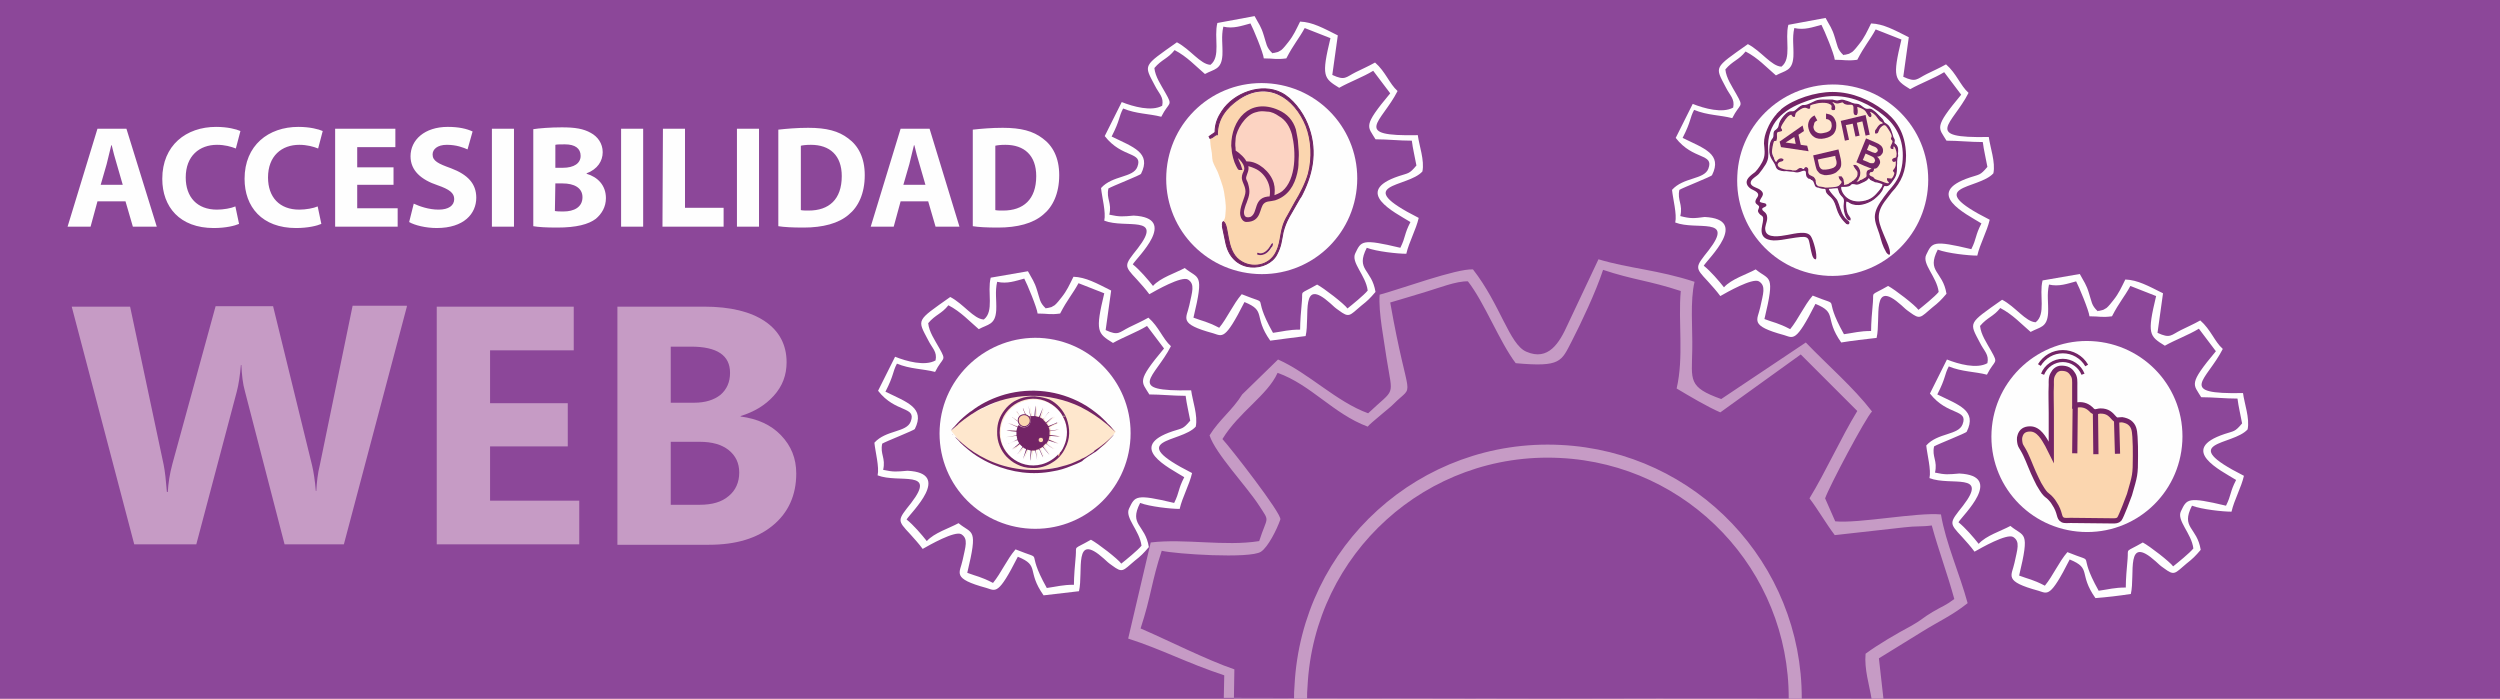 <?xml version="1.0" encoding="utf-8"?>
<!-- Generator: Adobe Illustrator 25.4.1, SVG Export Plug-In . SVG Version: 6.00 Build 0)  -->
<svg version="1.1" id="Capa_1" xmlns="http://www.w3.org/2000/svg" xmlns:xlink="http://www.w3.org/1999/xlink" x="0px" y="0px"
	 viewBox="0 0 543.8 152" style="enable-background:new 0 0 543.8 152;" xml:space="preserve">
<style type="text/css">
	.st0{fill-rule:evenodd;clip-rule:evenodd;fill:#8C4799;}
	.st1{fill:#C69BC5;}
	.st2{fill:#FEFEFE;}
	.st3{fill-rule:evenodd;clip-rule:evenodd;fill:#FEFEFE;}
	.st4{fill:none;stroke:#C69BC5;stroke-width:2.835;stroke-miterlimit:10;}
	.st5{fill-rule:evenodd;clip-rule:evenodd;fill:#FBD6AF;stroke:#732466;stroke-width:1.134;stroke-miterlimit:10;}
	.st6{fill:none;stroke:#732466;stroke-width:1.134;stroke-miterlimit:10;}
	.st7{fill:none;stroke:#732466;stroke-width:0.709;stroke-miterlimit:10;}
	.st8{fill-rule:evenodd;clip-rule:evenodd;fill:#FEE7CD;}
	.st9{fill-rule:evenodd;clip-rule:evenodd;fill:#732466;}
	.st10{fill-rule:evenodd;clip-rule:evenodd;fill:#FFFFFF;}
	.st11{fill-rule:evenodd;clip-rule:evenodd;fill:#CB7246;}
	.st12{fill-rule:evenodd;clip-rule:evenodd;fill:#565656;}
	.st13{fill-rule:evenodd;clip-rule:evenodd;fill:#FBD6AF;stroke:#732466;stroke-width:0.216;stroke-miterlimit:10;}
	.st14{fill:#732466;}
	.st15{fill-rule:evenodd;clip-rule:evenodd;fill:#732466;stroke:#732466;stroke-width:0.283;stroke-miterlimit:10;}
	.st16{fill-rule:evenodd;clip-rule:evenodd;fill:#FBD6AF;}
	.st17{fill-rule:evenodd;clip-rule:evenodd;fill:#732466;stroke:#732466;stroke-width:0.216;stroke-miterlimit:10;}
	.st18{fill-rule:evenodd;clip-rule:evenodd;fill:#FCD3C2;}
	.st19{fill-rule:evenodd;clip-rule:evenodd;fill:#732466;stroke:#732466;stroke-width:0.567;stroke-miterlimit:10;}
</style>
<g id="Capa_x0020_1">
	<polygon class="st0" points="0,0 543.8,0 543.8,152 0,152 	"/>
	<path class="st1" d="M268.4,151.9l0.1-6.3c-5.9-2-14.8-6.5-20.4-8.9c2.3-7,2.4-10.3,4.6-16.9c2.8,0.7,19.3,1.8,21.6,0.2
		c1.5-1,3.4-4.7,4.2-7c0.4-1.2-11-15.8-12.6-17.5c3.6-5.9,9.8-9.5,12-14.4c7.3,2.6,12.1,8.9,19.6,11.7c0.5-0.7,5.2-4.4,5.6-4.9
		c4.9-4.9,3.3,0.6-0.7-22.1c2.8-0.8,5.3-1.6,8-2.4c2.4-0.7,6.4-2.3,8.9-2.2c3.6,4.6,6.9,13.2,10.4,17.8c9.9,0.9,9.9-0.4,12.2-4.8
		c1.9-3.7,5.2-10.6,6.8-15.5c6.6,2.2,9.9,2.3,16.9,4.6c-0.6,6.7,0.7,14.4-0.9,21.2c2.5,1.5,6.7,4,9.5,5.2l17.5-12.6L404,89.4
		c-3.6,5.9-6.8,13.1-10.4,19c1.9,2.5,3.6,5.5,5.5,8l15.2-1.7c2.4-0.3,3.8-0.1,5.9-0.4c1.5,5.5,3.4,10.5,4.9,16
		c-2,1.5-2.5,1.5-4.7,2.8c-2.2,1.3-2.3,1.7-4.6,3c-3.2,1.7-7.3,4.1-10,6.1c-0.3,3.4,0.8,6.7,1.3,9.8L268.4,151.9L268.4,151.9z
		 M270.2,85.8c-2.1,3.4-5,5.5-7.1,8.9c1.3,4,8.1,11.1,10.8,15.3c2.4,3.7,1.8,2.1,0,7.7c-7.5,1.2-16.2-0.6-23.6,0.3l-4.9,20.9
		c7.7,2.5,12.5,5.2,20.9,8l-0.1,4.9l143.5,0.3l-1-8.9l9.4-5.8c3.7-2.3,6.5-3.5,9.9-6.2c-1.7-6.3-4.8-13.2-5.8-19.3
		c-5.1-0.5-17.9,2-23,1.5l-2.2-5c0.9-2.6,8.8-17.5,10.2-18.9c-4.1-5.3-9.6-10-14.4-15l-18.4,12.3c-7.3-2.6-6.4-4.1-6.3-10.7
		c0.1-4.5-0.5-10.7,0.5-14.8c-7.9-2.6-14.3-2.9-20.9-4.9l-6.7,14.2c-1.8,4-4.2,8-9,5.9c-3.7-1.6-5.6-10.2-11.6-17.9
		c-3.6-0.2-15.8,4.3-20.3,5.5c-0.3,3.8,1,10.1,1.5,13.8c1.4,8.8,2,6.3-4,12c-6.9-2.5-13-8.8-19.6-11.7L270.2,85.8L270.2,85.8z"/>
	<path class="st2" d="M192.1,102.2c0.6-2.6-0.7-3.4-0.2-5.7c0.8-0.5,7-2.9,7.1-3.2c2.3-4.6-1.7-5.8-6.4-8.1c1.9-3.7,1.5-4.2,2.5-6.1
		c2.9,1.2,5.6,1.1,8.3,1.8c1.7-3.4,2.6-2.2,0.9-5.2c-1-1.8-2.2-3.5-2.4-5.4c1.6-1.9,2.9-2,4.4-3.9c2.7,1.4,4.6,3.5,6.6,5.2
		c2-1.1,3.6-0.9,3.8-4.1c0.1-2.3-0.3-4,0.2-6.2c2.2,0.5,4-0.2,5.9-0.7c0.6,1.1,2.8,6.4,2.9,7.6c2.3,0,2.6,0.3,4.9,0
		c1.6-3.1,2.7-4.2,4-6.6l5.6,2.2c-2,8.3-1.5,8.7,1.9,10.8c2.3-1.3,5.1-2.3,7.4-3.7l3.7,4.9c-6.1,7.3-4.9,7.1-3.2,10
		c2.5,0,5.2,0.3,7.9,0.3c0.2,1.7,0.7,3.7,1,5.4c-1.6,1.9-1.7,1.6-3.8,2.3c-10.2,3.4-0.9,7.9,2.5,10c-1.4,2.7-1,3.2-2.2,5.6
		c-8.4-2-8.5-1.5-9.8,1.2c-1,2,2.3,4.8,2.7,8.1c-0.8,1-3.4,3.1-4.4,3.9c-0.7-1-5.1-4.4-6.6-5.2c-4,2.3-3.1,1.1-3.3,3.5
		c-0.2,2.2-0.4,4.5-0.4,6.3c-2.5,0-3.7,0.4-5.9,0.7c-5.1-9.1,0.1-5.6-6.8-8.4c-1.9,2.2-3.1,5.1-4.9,7.3c-2.7-1.4-3.5-1.4-5.6-2.2
		c2.4-10,1.1-8.3-1.9-10.8c-2,1.1-5.3,2.1-6.9,3.9c-1.1-1.4-2.9-3.5-4.4-4.7c0.9-1.5,10.1-10.1,0.2-10.6
		C195,102.6,194.4,102.7,192.1,102.2L192.1,102.2z M234.7,128.6c1-4.3-1.3-13.1,5.4-7.1c0.9,0.8,0.8,0.8,1.8,1.5
		c2.3,1.7,2.3,1.2,4.9-1c1.4-1.1,1.9-1.6,3.1-3c-0.8-5-4.4-4.7-1.9-9.6c2.1,0.8,6.7,1.3,8.6,1.3c0.6-2.6,2.1-5.2,2.7-7.8
		c-15-7.6-2.4-6.5,0.8-10.1c0.5-2.4-0.7-5.6-1-7.9c-14.6,0.3-7.9-2.7-4.4-9.6c-1.8-1.6-2.6-4.2-4.9-6.2c-1.6,0.9-2.6,1.3-4.2,2.1
		c-2.2,1.1-2.3,1.9-5.1,0.6l1.2-8.6c-3.2-1.6-5.5-2.9-8.2-3c-0.9,1.8-1.4,3-2.6,4.5c-0.3,0.4-1.1,1.4-1.5,1.7
		c-0.1,0.1-0.6,0.3-0.7,0.4c-0.1,0-0.3,0.1-0.4,0.1c-0.1,0-0.3,0.1-0.4,0.1c-0.1,0-0.3,0-0.4,0.1c-1.4-1.3-1.3-2.1-1.9-3.9
		c-0.6-2-1.1-2.5-2-4.2l-8.1,1.4c-0.8,3.2,0.8,7.3-1.5,9.1c-2.2-0.1-4.4-3.4-7.3-4.9c-7.5,5.3-7.2,4.8-4.8,9.4
		c0.9,1.8,2,2.5,1.6,4.4c-2.3,1.3-6.3,0.2-8.8-0.8l-3.7,7.4c3.8,4.9,8.4,3.3,7.1,6.7c-0.9,2.4-5.4,1.8-7.9,4.6
		c0.2,2,1.1,5.3,0.7,7.1c4.6,1.8,13-1.4,7.3,6c-3,3.8-3.1,3.7-0.2,6.8c0.9,1,1.9,2.1,2.7,3.2c1.4-0.8,7-4,8.4-3.2
		c1.6,1,0.9,2.7,0.3,5.6c-0.6,2.9-2.5,4,5.2,6.1c2,0.6,2.5,1.7,6.8-6.8c4.9,2,1.8,3,5.6,8.4C229.5,129.2,232.1,128.9,234.7,128.6
		L234.7,128.6z"/>
	<path class="st3" d="M226.2,73.5c11.5,0.6,20.3,10.3,19.7,21.8s-10.3,20.3-21.8,19.7c-11.5-0.6-20.3-10.3-19.7-21.8
		C205,81.8,214.8,73,226.2,73.5z"/>
	<path class="st2" d="M241.3,46.7c0.6-2.6-0.7-3.4-0.2-5.7c0.8-0.5,7-2.9,7.1-3.2c2.3-4.6-1.7-5.8-6.4-8.1c1.9-3.7,1.5-4.2,2.5-6.1
		c2.9,1.2,5.6,1.1,8.3,1.8c1.7-3.4,2.6-2.2,0.9-5.2c-1-1.8-2.2-3.5-2.4-5.4c1.6-1.9,2.9-2,4.4-3.9c2.7,1.4,4.6,3.5,6.6,5.2
		c2-1.1,3.6-0.9,3.8-4.1c0.1-2.3-0.3-4,0.2-6.2c2.2,0.5,4-0.2,5.9-0.7c0.6,1.1,2.8,6.4,2.9,7.6c2.3,0,2.6,0.3,4.9,0
		c1.6-3.1,2.7-4.2,4-6.6l5.6,2.2c-2,8.3-1.5,8.7,1.9,10.8c2.3-1.3,5.1-2.3,7.4-3.7l3.7,4.9c-6.1,7.3-4.9,7.1-3.2,10
		c2.5,0,5.2,0.3,7.9,0.3c0.2,1.7,0.7,3.7,1,5.4c-1.6,1.9-1.7,1.6-3.8,2.3c-10.2,3.4-0.9,7.9,2.5,10c-1.4,2.7-1,3.2-2.2,5.6
		c-8.4-2-8.5-1.5-9.8,1.2c-1,2,2.3,4.8,2.7,8.1c-0.8,1-3.4,3.1-4.4,3.9c-0.7-1-5.1-4.4-6.6-5.2c-4,2.3-3.1,1.1-3.3,3.5
		c-0.2,2.2-0.4,4.5-0.4,6.3c-2.5,0-3.7,0.4-5.9,0.7c-5.1-9.1,0.1-5.6-6.8-8.4c-1.9,2.2-3.1,5.1-4.9,7.3c-2.7-1.4-3.5-1.4-5.6-2.2
		c2.4-10,1.1-8.3-1.9-10.8c-2,1.1-5.3,2.1-6.9,3.9c-1.1-1.4-2.9-3.5-4.4-4.7c0.9-1.5,10.1-10.1,0.2-10.6
		C244.3,47.1,243.6,47.2,241.3,46.7L241.3,46.7z M284,73.1c1-4.3-1.3-13.1,5.4-7.1c0.9,0.8,0.8,0.8,1.8,1.5c2.3,1.7,2.3,1.2,4.9-1
		c1.4-1.1,1.9-1.6,3.1-3c-0.8-5-4.4-4.7-1.9-9.6c2.1,0.8,6.7,1.3,8.6,1.3c0.6-2.6,2.1-5.2,2.7-7.8c-15-7.6-2.4-6.5,0.8-10.1
		c0.5-2.4-0.7-5.6-1-7.9c-14.6,0.3-7.9-2.7-4.4-9.6c-1.8-1.6-2.6-4.2-4.9-6.2c-1.6,0.9-2.6,1.3-4.2,2.1c-2.2,1.1-2.3,1.9-5.1,0.6
		l1.2-8.6c-3.2-1.6-5.5-2.9-8.2-3c-0.9,1.8-1.4,3-2.6,4.5c-0.3,0.4-1.1,1.4-1.5,1.7c-0.1,0.1-0.6,0.3-0.7,0.4
		c-0.1,0-0.3,0.1-0.4,0.1c-0.1,0-0.3,0.1-0.4,0.1c-0.1,0-0.3,0-0.4,0.1c-1.4-1.3-1.3-2.1-1.9-3.9c-0.6-2-1.1-2.5-2-4.2L264.8,5
		c-0.8,3.2,0.8,7.3-1.5,9.1c-2.2-0.1-4.4-3.4-7.3-4.9c-7.5,5.3-7.2,4.8-4.8,9.4c0.9,1.8,2,2.5,1.6,4.4c-2.3,1.3-6.3,0.2-8.8-0.8
		l-3.7,7.4c3.8,4.9,8.4,3.3,7.1,6.7c-0.9,2.4-5.4,1.8-7.9,4.6c0.2,2,1.1,5.3,0.7,7.1c4.6,1.8,13-1.4,7.3,6c-3,3.8-3.1,3.7-0.2,6.8
		c0.9,1,1.9,2.1,2.7,3.2c1.4-0.8,7-4,8.4-3.2c1.6,1,0.9,2.7,0.3,5.6c-0.6,2.9-2.5,4,5.2,6.1c2,0.6,2.5,1.7,6.8-6.8
		c4.9,2,1.8,3,5.6,8.4C278.7,73.8,281.4,73.4,284,73.1L284,73.1z"/>
	<path class="st3" d="M275.5,18.1c11.5,0.6,20.3,10.3,19.7,21.8s-10.3,20.3-21.8,19.7c-11.5-0.6-20.3-10.3-19.7-21.8
		C254.3,26.3,264,17.5,275.5,18.1z"/>
	<path class="st2" d="M365.5,47c0.6-2.6-0.7-3.4-0.2-5.7c0.8-0.5,7-2.9,7.1-3.2c2.3-4.6-1.7-5.8-6.4-8.1c1.9-3.7,1.5-4.2,2.5-6.1
		c2.9,1.2,5.6,1.1,8.3,1.8c1.7-3.4,2.6-2.2,0.9-5.2c-1-1.8-2.2-3.5-2.4-5.4c1.6-1.9,2.9-2,4.4-3.9c2.7,1.4,4.6,3.5,6.6,5.2
		c2-1.1,3.6-0.9,3.8-4.1c0.1-2.3-0.3-4,0.2-6.2c2.2,0.5,4-0.2,5.9-0.7c0.6,1.1,2.8,6.4,2.9,7.6c2.3,0,2.6,0.3,4.9,0
		c1.6-3.1,2.7-4.2,4-6.6l5.6,2.2c-2,8.3-1.5,8.7,1.9,10.8c2.3-1.3,5.1-2.3,7.4-3.7l3.7,4.9c-6.1,7.3-4.9,7.1-3.2,10
		c2.5,0,5.2,0.3,7.9,0.3c0.2,1.7,0.7,3.7,1,5.4c-1.6,1.9-1.7,1.6-3.8,2.3c-10.2,3.4-0.9,7.9,2.5,10c-1.4,2.7-1,3.2-2.2,5.6
		c-8.4-2-8.5-1.5-9.8,1.2c-1,2,2.3,4.8,2.7,8.1c-0.8,1-3.4,3.1-4.4,3.9c-0.7-1-5.1-4.4-6.6-5.2c-4,2.3-3.1,1.1-3.3,3.5
		c-0.2,2.2-0.4,4.5-0.4,6.3c-2.5,0-3.7,0.4-5.9,0.7c-5.1-9.1,0.1-5.6-6.8-8.4c-1.9,2.2-3.1,5.1-4.9,7.3c-2.7-1.4-3.5-1.4-5.6-2.2
		c2.4-10,1.1-8.3-1.9-10.8c-2,1.1-5.3,2.1-6.9,3.9c-1.1-1.4-2.9-3.5-4.4-4.7c0.9-1.5,10.1-10.1,0.2-10.6
		C368.5,47.5,367.8,47.6,365.5,47L365.5,47z M408.2,73.5c1-4.3-1.3-13.1,5.4-7.1c0.9,0.8,0.8,0.8,1.8,1.5c2.3,1.7,2.3,1.2,4.9-1
		c1.4-1.1,1.9-1.6,3.1-3c-0.8-5-4.4-4.7-1.9-9.6c2.1,0.8,6.7,1.3,8.6,1.3c0.6-2.6,2.1-5.2,2.7-7.8c-15-7.6-2.4-6.5,0.8-10.1
		c0.5-2.4-0.7-5.6-1-7.9c-14.6,0.3-7.9-2.7-4.4-9.6c-1.8-1.6-2.6-4.2-4.9-6.2c-1.6,0.9-2.6,1.3-4.2,2.1c-2.2,1.1-2.3,1.9-5.1,0.6
		l1.2-8.6c-3.2-1.6-5.5-2.9-8.2-3c-0.9,1.8-1.4,3-2.6,4.5c-0.3,0.4-1.1,1.4-1.5,1.7c-0.1,0.1-0.6,0.3-0.7,0.4
		c-0.1,0-0.3,0.1-0.4,0.1c-0.1,0-0.3,0.1-0.4,0.1c-0.1,0-0.3,0-0.4,0.1c-1.4-1.3-1.3-2.1-1.9-3.9c-0.6-2-1.1-2.5-2-4.2L389,5.4
		c-0.8,3.2,0.8,7.3-1.5,9.1c-2.2-0.1-4.4-3.4-7.3-4.9c-7.5,5.3-7.2,4.8-4.8,9.4c0.9,1.8,2,2.5,1.6,4.4c-2.3,1.3-6.3,0.2-8.8-0.8
		l-3.7,7.4c3.8,4.9,8.4,3.3,7.1,6.7c-0.9,2.4-5.4,1.8-7.9,4.6c0.2,2,1.1,5.3,0.7,7.1c4.6,1.8,13-1.4,7.3,6c-3,3.8-3.1,3.7-0.2,6.8
		c0.9,1,1.9,2.1,2.7,3.2c1.4-0.8,7-4,8.4-3.2c1.6,1,0.9,2.7,0.3,5.6c-0.6,2.9-2.5,4,5.2,6.1c2,0.6,2.5,1.7,6.8-6.8
		c4.9,2,1.8,3,5.6,8.4C402.9,74.1,405.5,73.8,408.2,73.5L408.2,73.5z"/>
	<path class="st3" d="M399.7,18.4c11.5,0.6,20.3,10.3,19.7,21.8S409.1,60.5,397.6,60c-11.5-0.6-20.3-10.3-19.7-21.8
		C378.4,26.7,388.2,17.9,399.7,18.4L399.7,18.4z"/>
	<path class="st2" d="M420.9,102.8c0.6-2.6-0.7-3.4-0.2-5.7c0.8-0.5,7-2.9,7.1-3.2c2.3-4.6-1.7-5.8-6.4-8.1c1.9-3.7,1.5-4.2,2.5-6.1
		c2.9,1.2,5.6,1.1,8.3,1.8c1.7-3.4,2.6-2.2,0.9-5.2c-1-1.8-2.2-3.5-2.4-5.4c1.6-1.9,2.9-2,4.4-3.9c2.7,1.4,4.6,3.5,6.6,5.2
		c2-1.1,3.6-0.9,3.8-4.1c0.1-2.3-0.3-4,0.2-6.2c2.2,0.5,4-0.2,5.9-0.7c0.6,1.1,2.8,6.4,2.9,7.6c2.3,0,2.6,0.3,4.9,0
		c1.6-3.1,2.7-4.2,4-6.6l5.6,2.2c-2,8.3-1.5,8.7,1.9,10.8c2.3-1.3,5.1-2.3,7.4-3.7l3.7,4.9c-6.1,7.3-4.9,7.1-3.2,10
		c2.5,0,5.2,0.3,7.9,0.3c0.2,1.7,0.7,3.7,1,5.4c-1.6,1.9-1.7,1.6-3.8,2.3c-10.2,3.4-0.9,7.9,2.5,10c-1.4,2.7-1,3.2-2.2,5.6
		c-8.4-2-8.5-1.5-9.8,1.2c-1,2,2.3,4.8,2.7,8.1c-0.8,1-3.4,3.1-4.4,3.9c-0.7-1-5.1-4.4-6.6-5.2c-4,2.3-3.1,1.1-3.3,3.5
		c-0.2,2.2-0.4,4.5-0.4,6.3c-2.5,0-3.7,0.4-5.9,0.7c-5.1-9.1,0.1-5.6-6.8-8.4c-1.9,2.2-3.1,5.1-4.9,7.3c-2.7-1.4-3.5-1.4-5.6-2.2
		c2.4-10,1.1-8.3-1.9-10.8c-2,1.1-5.3,2.1-6.9,3.9c-1.1-1.4-2.9-3.5-4.4-4.7c0.9-1.5,10.1-10.1,0.2-10.6
		C423.8,103.2,423.2,103.3,420.9,102.8L420.9,102.8z M463.5,129.2c1-4.3-1.3-13.1,5.4-7.1c0.9,0.8,0.8,0.8,1.8,1.5
		c2.3,1.7,2.3,1.2,4.9-1c1.4-1.1,1.9-1.6,3.1-3c-0.8-5-4.4-4.7-1.9-9.6c2.1,0.8,6.7,1.3,8.6,1.3c0.6-2.6,2.1-5.2,2.7-7.8
		c-15-7.6-2.4-6.5,0.8-10.1c0.5-2.4-0.7-5.6-1-7.9c-14.6,0.3-7.9-2.7-4.4-9.6c-1.8-1.6-2.6-4.2-4.9-6.2c-1.6,0.9-2.6,1.3-4.2,2.1
		c-2.2,1.1-2.3,1.9-5.1,0.6l1.2-8.6c-3.2-1.6-5.5-2.9-8.2-3c-0.9,1.8-1.4,3-2.6,4.5c-0.3,0.4-1.1,1.4-1.5,1.7
		c-0.1,0.1-0.6,0.3-0.7,0.4c-0.1,0-0.3,0.1-0.4,0.1c-0.1,0-0.3,0.1-0.4,0.1c-0.1,0-0.3,0-0.4,0.1c-1.4-1.3-1.3-2.1-1.9-3.9
		c-0.6-2-1.1-2.5-2-4.2l-8.1,1.4c-0.8,3.2,0.8,7.3-1.5,9.1c-2.2-0.1-4.4-3.4-7.3-4.9c-7.5,5.3-7.2,4.8-4.8,9.4
		c0.9,1.8,2,2.5,1.6,4.4c-2.3,1.3-6.3,0.2-8.8-0.8l-3.7,7.4c3.8,4.9,8.4,3.3,7.1,6.7c-0.9,2.4-5.4,1.8-7.9,4.6
		c0.2,2,1.1,5.3,0.7,7.1c4.6,1.8,13-1.4,7.3,6c-3,3.8-3.1,3.7-0.2,6.8c0.9,1,1.9,2.1,2.7,3.2c1.4-0.8,7-4,8.4-3.2
		c1.6,1,0.9,2.7,0.3,5.6c-0.6,2.9-2.5,4,5.2,6.1c2,0.6,2.5,1.7,6.8-6.8c4.9,2,1.8,3,5.6,8.4C458.3,129.9,460.9,129.6,463.5,129.2
		L463.5,129.2z"/>
	<path class="st3" d="M455,74.2c11.5,0.6,20.3,10.3,19.7,21.8c-0.6,11.5-10.3,20.3-21.8,19.7c-11.5-0.6-20.3-10.3-19.7-21.8
		S443.6,73.6,455,74.2L455,74.2z"/>
	<path class="st4" d="M282.9,152c0-0.9,0-1.9,0.1-2.8c1.5-29.7,26.7-52.5,56.4-51c28.7,1.4,51.2,25.1,51.1,53.8"/>
	<path class="st2" d="M27.3,43.8l1.6,5.5h5.2L27.5,28h-6.3l-6.5,21.3h5l1.5-5.5H27.3L27.3,43.8z M21.9,40.2l1.3-4.5
		c0.3-1.2,0.7-2.8,1-4.1h0.1c0.3,1.3,0.7,2.8,1.1,4.1l1.3,4.5H21.9z M51.2,44.9c-0.9,0.4-2.6,0.7-4,0.7c-4.3,0-6.8-2.7-6.8-7
		c0-4.7,3-7.1,6.8-7.1c1.7,0,3.1,0.4,4.1,0.8l1-3.8c-0.9-0.4-2.8-0.9-5.3-0.9c-6.5,0-11.7,4-11.7,11.3c0,6.1,3.8,10.7,11.2,10.7
		c2.6,0,4.6-0.5,5.5-0.9L51.2,44.9L51.2,44.9z M69.1,44.9c-0.9,0.4-2.6,0.7-4,0.7c-4.3,0-6.8-2.7-6.8-7c0-4.7,3-7.1,6.8-7.1
		c1.7,0,3.1,0.4,4.1,0.8l1-3.8c-0.9-0.4-2.8-0.9-5.3-0.9c-6.5,0-11.7,4-11.7,11.3c0,6.1,3.8,10.7,11.2,10.7c2.6,0,4.6-0.5,5.5-0.9
		L69.1,44.9L69.1,44.9z M85.6,36.4h-7.9v-4.4h8.3v-4H72.9v21.3h13.6v-4h-8.8v-5.1h7.9V36.4z M89,48.3c1.2,0.7,3.6,1.3,6,1.3
		c5.9,0,8.6-3.1,8.6-6.6c0-3-1.8-5-5.5-6.4c-2.8-1-4-1.6-4-3c0-1.1,1-2.1,3.1-2.1c2.1,0,3.6,0.6,4.5,1l1.1-3.9c-1.3-0.6-3-1-5.4-1
		c-5,0-8.1,2.8-8.1,6.4c0,3.1,2.3,5.1,5.9,6.3c2.6,0.9,3.6,1.7,3.6,3c0,1.4-1.2,2.3-3.4,2.3c-2.1,0-4.1-0.7-5.4-1.3L89,48.3L89,48.3
		z M107,28v21.3h4.8V28H107z M116,49.2c1.1,0.2,2.8,0.3,5.2,0.3c4.2,0,6.8-0.7,8.4-1.9c1.3-1.1,2.2-2.6,2.2-4.5
		c0-2.8-1.8-4.6-4.2-5.3v-0.1c2.4-0.9,3.5-2.7,3.5-4.6c0-1.9-1.1-3.4-2.6-4.2c-1.6-0.9-3.4-1.2-6.3-1.2c-2.4,0-5,0.2-6.2,0.4
		L116,49.2L116,49.2z M120.8,31.5c0.4-0.1,1-0.1,2.1-0.1c2.2,0,3.4,0.9,3.4,2.5c0,1.6-1.4,2.6-3.9,2.6h-1.6L120.8,31.5L120.8,31.5z
		 M120.8,39.9h1.6c2.4,0,4.3,0.9,4.3,3c0,2.2-1.9,3.1-4.1,3.1c-0.8,0-1.4,0-1.9-0.1L120.8,39.9L120.8,39.9z M135.1,28v21.3h4.8V28
		C139.9,28,135.1,28,135.1,28z M144.1,49.3h13.3v-4.1H149V28h-4.8L144.1,49.3L144.1,49.3z M160.3,28v21.3h4.8V28H160.3z M169.3,49.2
		c1.2,0.2,3,0.3,5.5,0.3c4.2,0,7.6-0.9,9.8-2.8c2.1-1.7,3.5-4.6,3.5-8.6c0-3.8-1.4-6.4-3.6-8c-2.1-1.6-4.7-2.3-8.7-2.3
		c-2.4,0-4.7,0.2-6.5,0.4L169.3,49.2L169.3,49.2z M174.2,31.7c0.4-0.1,1.1-0.2,2.2-0.2c4.1,0,6.7,2.3,6.7,6.8c0,5.1-2.8,7.5-7.2,7.5
		c-0.6,0-1.3,0-1.7-0.1L174.2,31.7L174.2,31.7z M201.9,43.8l1.6,5.5h5.2L202.2,28h-6.3l-6.5,21.3h5l1.5-5.5H201.9L201.9,43.8z
		 M196.5,40.2l1.3-4.5c0.3-1.2,0.7-2.8,1-4.1h0.1c0.3,1.3,0.7,2.8,1.1,4.1l1.3,4.5H196.5z M211.6,49.2c1.2,0.2,3,0.3,5.5,0.3
		c4.2,0,7.6-0.9,9.8-2.8c2.1-1.7,3.5-4.6,3.5-8.6c0-3.8-1.4-6.4-3.6-8c-2.1-1.6-4.7-2.3-8.7-2.3c-2.4,0-4.7,0.2-6.5,0.4V49.2z
		 M216.5,31.7c0.4-0.1,1.1-0.2,2.2-0.2c4.1,0,6.7,2.3,6.7,6.8c0,5.1-2.8,7.5-7.2,7.5c-0.6,0-1.3,0-1.7-0.1L216.5,31.7L216.5,31.7z"
		/>
	<path class="st1" d="M88.5,66.7l-13.7,51.7H61.9l-8.6-33.2c-0.5-1.7-0.7-3.7-0.8-5.8h-0.1c-0.2,2.3-0.5,4.3-0.9,5.8l-8.8,33.2H29.2
		L15.6,66.7h12.7l7.3,34.4c0.3,1.5,0.5,3.4,0.7,5.9h0.2c0.1-1.8,0.4-3.9,1-6.1l9.4-34.3h12.5l8.5,34.7c0.3,1.3,0.6,3.1,0.8,5.5h0.1
		c0.1-1.9,0.3-3.8,0.8-5.8l7.1-34.5H88.5L88.5,66.7z M126,118.4H95V66.7h29.8v9.5h-18.2v11.5h16.9v9.4h-16.9v11.8H126L126,118.4
		L126,118.4z M134.3,118.4V66.7h18.8c5.8,0,10.2,1.1,13.3,3.2c3.1,2.1,4.7,5.1,4.7,8.9c0,2.8-0.9,5.2-2.8,7.3
		c-1.9,2.1-4.3,3.5-7.2,4.4v0.1c3.7,0.5,6.6,1.8,8.8,4.1c2.2,2.3,3.3,5,3.3,8.3c0,4.7-1.7,8.5-5.1,11.3c-3.4,2.8-8,4.2-13.9,4.2
		H134.3L134.3,118.4z M145.9,75.3v12.3h5.1c2.4,0,4.3-0.6,5.7-1.7c1.4-1.2,2.1-2.8,2.1-4.8c0-3.8-2.8-5.7-8.5-5.7H145.9z
		 M145.9,96.2v13.6h6.3c2.7,0,4.8-0.6,6.3-1.9c1.5-1.2,2.3-3,2.3-5.1c0-2.1-0.8-3.7-2.3-4.9c-1.5-1.2-3.6-1.8-6.3-1.8H145.9
		L145.9,96.2z"/>
	<path class="st5" d="M446.2,89.8l0,8.6l-0.8-1.6c-0.8-1.4-1.9-3.5-3.8-3.5c-1.2,0-1.9,0.5-2.2,1.5c-0.2,0.5-0.1,1.2,0,1.7
		c0.1,0.5,0.4,0.8,0.6,1.2c0.9,1.5,1.5,3.3,2.3,5.1c0.4,0.9,0.8,1.7,1.2,2.5c0.4,0.7,1,1.7,1.5,2.2c0.2,0.1,0.3,0.3,0.5,0.4
		c0.4,0.3,1.1,1.1,1.3,1.5c1.5,2.2,0.9,3.2,1.9,3.7c0.4,0.2,1.3,0.1,1.7,0.1l9.1,0.1c0.7,0,1.1,0,1.5-0.4c0.4-0.5,2-4.7,2.2-5.3
		c1.2-4.2,1.3-4.2,1.3-8.4c0-1.4,0-2.8-0.1-4.2c-0.1-1.6-0.3-2.4-1.2-3.1c-0.4-0.3-1-0.5-1.6-0.6c-0.9,0-1.1,0.3-1.7-0.3
		c-0.8-0.9-1.4-1.6-3-1.6c-0.8,0-1.3,0.6-2.1-0.4c-0.1-0.1-0.4-0.3-0.5-0.4c-0.9-0.6-1.9-0.7-3-0.4l0-4.1c0-1.2,0.1-2-0.5-2.8
		c-0.5-0.8-1.2-1.2-2.4-1.2c-0.9,0-1.5,0.6-1.8,1.2c-0.5,0.8-0.4,1.6-0.4,2.4C446.1,85.7,446.2,87.8,446.2,89.8L446.2,89.8z"/>
	<line class="st6" x1="451.4" y1="88.4" x2="451.3" y2="98.6"/>
	<line class="st6" x1="455.8" y1="89.5" x2="455.9" y2="98.8"/>
	<line class="st6" x1="460.4" y1="91.4" x2="460.6" y2="98.7"/>
	<path class="st7" d="M444.3,81.4c0.7-1.8,2.5-3,4.4-3c1.9,0,3.7,1.2,4.4,3"/>
	<path class="st7" d="M443.6,79.4c1.1-1.8,3-2.9,5.1-2.9c2.1,0,4.1,1.1,5.2,3"/>
	<polygon class="st8" points="209.1,96.4 206.9,93.7 209.8,90.7 220.1,85.9 227.6,85.5 234.1,87.5 239.9,91.2 242.7,93.9 
		240.5,96.6 234.1,100.8 226.2,102.4 220.2,102 214.1,100 	"/>
	<path class="st9" d="M237.9,98.2C237.9,98.2,237.9,98.2,237.9,98.2C237.9,98.2,237.9,98.2,237.9,98.2
		C237.9,98.2,237.9,98.2,237.9,98.2l0.2,0.2c0.1,0,0.6-0.4,0.7-0.5c0.1,0,0.1-0.1,0.1-0.1c0.5-0.4,0.9-0.8,1.4-1.2
		c0.2-0.2,1.9-1.8,2-2.1l-0.1,0.1c-1.1,1.2-2.7,2.5-4.1,3.4L237.9,98.2L237.9,98.2z"/>
	<path class="st10" d="M220,90.6c0.1,0,0.2,0.2,0.3,0.2l1,0.7l0,0.1C221.4,91.7,220,90.6,220,90.6z M221,89.5
		c0.2,0.1,0.3,0.3,0.4,0.5l0.4,0.5l-0.1,0.1L221,89.5z M223.2,90.3c-0.1,0-0.1,0-0.2-0.1l-0.2-0.6c-0.1-0.2-0.3-0.6-0.3-0.8
		c0.1,0.1,0.1,0.1,0.1,0.2l0.5,1.1C223.1,90.2,223.1,90.2,223.2,90.3L223.2,90.3z M224.1,91.1l-0.1-0.2c0-0.1-0.1-0.1-0.1-0.2
		c0,0-0.1-0.1-0.1-0.1l0.2,0l0.2-0.1l0.1,0l-0.3-2.3l0.5,2.3c0.2,0,0.5,0,0.8,0c0-0.3,0.2-2.1,0.3-2.3l-0.1,2.3
		c0.3,0,0.5,0.1,0.8,0.2l0.9-2.1l-0.7,2.2c0.3,0.1,0.5,0.2,0.7,0.4c0.1-0.1,0.9-1.2,1.1-1.4c0,0,0-0.1,0.1-0.1c0,0,0,0,0-0.1
		c0,0,0,0,0,0l0,0c-0.1,0.1-0.2,0.3-0.3,0.4c-0.1,0.2-0.8,1.1-0.9,1.3c0.1,0.1,0.2,0.2,0.3,0.3c0.1,0.1,0.2,0.2,0.3,0.3
		c0.1-0.1,0.3-0.2,0.4-0.3c0.2-0.2,1.1-0.9,1.3-1c-0.2,0.3-0.5,0.5-0.8,0.7c-0.2,0.2-0.3,0.2-0.4,0.4c-0.1,0.1-0.3,0.2-0.4,0.3
		c0,0.1,0,0.1,0.1,0.2c0.1,0.2,0.2,0.4,0.3,0.5c0.3-0.1,0.7-0.3,1-0.4c0.1-0.1,0.3-0.1,0.5-0.2c0.2-0.1,0.3-0.2,0.5-0.2l-0.1,0.1
		c-0.1,0-0.1,0-0.1,0.1c-0.3,0.2-1.5,0.7-1.7,0.8c0.1,0.3,0.2,0.5,0.2,0.8l2.1-0.3c0,0,0,0-0.1,0c-0.2,0.1-2,0.4-2,0.4
		c0,0.1,0,0.2,0,0.4c0,0.1,0,0.3,0,0.4l2.2,0.3c-0.2,0.1-1.8-0.1-2.2-0.1c-0.1,0.3-0.1,0.5-0.2,0.8l2.1,0.9l-2.2-0.7
		c-0.1,0.3-0.3,0.5-0.4,0.7c0.2,0.2,0.9,0.7,1.2,0.9l0.4,0.3c-0.2-0.1-0.7-0.4-0.9-0.6c-0.3-0.2-0.6-0.4-0.9-0.6
		c-0.1,0.2-0.4,0.4-0.5,0.6c0.2,0.2,0.4,0.5,0.5,0.7c0.2,0.3,0.7,0.9,0.9,1.2l-1.5-1.8l-0.5,0.3c0,0-0.1,0-0.1,0l-0.1,0.1
		c0.1,0.2,0.7,1.7,0.8,1.9c-0.2-0.2-0.7-1.6-0.9-1.8c-0.3,0.1-0.6,0.2-0.7,0.2l0.3,2.2l-0.4-2.1c-0.3,0-0.5,0-0.8,0l-0.3,2.2
		c0-0.1,0.1-2,0.1-2.2c-0.3,0-0.5-0.1-0.8-0.2l-0.9,2.1l0.7-2.2c-0.1-0.1-0.3-0.1-0.4-0.2c-0.1-0.1-0.2-0.2-0.3-0.2
		c-0.3,0.5-0.8,1-1.1,1.4l-0.1,0.1c0.1-0.3,0.9-1.3,1.1-1.6c0,0,0,0-0.1-0.1c0,0,0,0-0.1-0.1l-0.3-0.3c-0.1-0.1-0.1-0.1-0.1-0.1
		c-0.2,0.2-0.6,0.4-0.8,0.6c-0.2,0.2-0.6,0.5-0.9,0.6c0.1-0.1,0.3-0.3,0.4-0.4c0.2-0.2,1.1-0.9,1.2-1c-0.1-0.1-0.4-0.5-0.4-0.7
		c-0.2,0.1-0.3,0.1-0.5,0.2c-0.3,0.1-1.3,0.6-1.5,0.6c0,0,0,0,0,0c0,0,0,0,0.1,0l0.9-0.4c0.2-0.1,0.8-0.4,1-0.5
		c0-0.1-0.1-0.2-0.1-0.4c0-0.1,0-0.3-0.1-0.4c-0.4,0-2,0.3-2.3,0.3l2.3-0.4l0-0.8c-0.3,0-2.1-0.2-2.2-0.3l2.2,0.1l0.2-0.8l-2.1-0.9
		c0.2,0,0.9,0.3,1.1,0.4c0.4,0.1,0.7,0.2,1.1,0.4l0.2-0.4c0.2,0.2,0.3,0.4,0.7,0.5c0.7,0.2,1.3-0.1,1.7-0.7
		C224.2,91.8,224.1,91.5,224.1,91.1L224.1,91.1z M230.3,98.9c0-0.1,0-0.1,0.1-0.1c0.1-0.1,0-0.1,0.1-0.1c0-0.1,0.2-0.3,0.3-0.4
		c0.3-0.4,0.5-0.8,0.7-1.3c0.8-1.9,0.8-4.1-0.1-5.9c-0.1-0.1-0.2-0.3-0.2-0.4l0-0.1c-0.1-0.1-0.9-1.8-3-2.9
		c-4.3-2.2-9.9,0.4-10.5,5.7c-0.6,5.1,4.2,9.1,9.1,7.8C228.2,100.7,229.5,99.8,230.3,98.9L230.3,98.9z"/>
	<path class="st9" d="M231.2,90.6c0,0.1,0.1,0.3,0.2,0.4c0.9,1.8,0.9,4.1,0.1,5.9c-0.2,0.5-0.4,0.9-0.7,1.3
		c-0.1,0.1-0.3,0.3-0.3,0.4c0,0.2-0.2,0.6-0.4,0.6c0-0.1,0.1-0.2,0.1-0.3c0-0.1,0-0.1,0-0.1c-0.8,0.9-2.1,1.8-3.6,2.2
		c-4.9,1.3-9.7-2.7-9.1-7.8c0.6-5.2,6.2-7.9,10.5-5.7C230.3,88.7,231.1,90.4,231.2,90.6c0.2-0.1,0-0.1,0.2-0.2c0.1,0,0.1,0,0.2,0.1
		c0.1,0.1,0.1,0.1,0.1,0.2c-0.2,0-0.1-0.2-0.3-0.2c0,0,0,0,0,0.1c0,0,0,0,0,0.1c0,0.1,0.1,0.1,0.1,0.1
		C231.3,90.7,231.4,90.6,231.2,90.6L231.2,90.6z M225.1,86.2c-1.1,0-2.2,0.1-3.2,0.5c-0.5,0.2-0.9,0.4-1.3,0.6
		c-0.8,0.5-1.5,1.1-2.1,1.9c-1,1.3-1.6,2.8-1.6,4.6c-0.1,2.4,0.9,4.3,2,5.5c0.6,0.6,1.4,1.3,2.3,1.7c1,0.5,2,0.8,3.3,0.8
		c1.5,0.1,3.2-0.4,4.4-1.2c1.2-0.7,2.2-1.8,2.8-3.1c1.1-2,1.1-4.3,0.3-6.5c-0.7-1.8-2.1-3.3-3.7-4.1
		C227.5,86.6,226.3,86.3,225.1,86.2L225.1,86.2z"/>
	<path class="st9" d="M224.1,90.5c0,0.2,0.1,0.5,0,0.6c0.1,0.4,0.1,0.7-0.1,1.1c-0.3,0.6-1,0.9-1.7,0.7c-0.4-0.1-0.5-0.3-0.7-0.5
		l-0.2,0.4c-0.3-0.1-0.7-0.2-1.1-0.4c-0.2-0.1-0.9-0.3-1.1-0.4l2.1,0.9l-0.2,0.8l-2.2-0.1c0.1,0.1,1.9,0.3,2.2,0.3l0,0.8l-2.3,0.4
		c0.3,0,1.8-0.3,2.3-0.3c0.1,0.1,0.1,0.3,0.1,0.4c0,0.1,0.1,0.3,0.1,0.4c-0.2,0-0.7,0.4-1,0.5l-0.9,0.4c0,0,0,0-0.1,0c0,0,0,0,0,0
		c0.2,0,1.2-0.5,1.5-0.6c0.2-0.1,0.3-0.1,0.5-0.2c0.1,0.2,0.3,0.6,0.4,0.7c-0.1,0.1-1,0.9-1.2,1c-0.1,0.1-0.3,0.3-0.4,0.4
		c0.2-0.2,0.6-0.5,0.9-0.6c0.2-0.2,0.7-0.5,0.8-0.6c0.1,0,0.1,0.1,0.1,0.1l0.3,0.3c0,0,0.1,0,0.1,0.1c0,0,0,0,0.1,0.1
		c-0.2,0.3-0.9,1.3-1.1,1.6l0.1-0.1c0.3-0.5,0.8-1,1.1-1.4c0.1,0,0.2,0.1,0.3,0.2c0.1,0.1,0.3,0.1,0.4,0.2l-0.7,2.2l0.9-2.1
		c0.2,0,0.5,0.1,0.8,0.2c0,0.3-0.2,2.1-0.1,2.2l0.3-2.2c0.3,0,0.5,0,0.8,0l0.4,2.1l-0.3-2.2c0.1-0.1,0.5-0.1,0.7-0.2
		c0.2,0.2,0.7,1.6,0.9,1.8c0-0.2-0.7-1.7-0.8-1.9l0.1-0.1c0,0,0.1,0,0.1,0l0.5-0.3l1.5,1.8c-0.2-0.3-0.6-0.9-0.9-1.2
		c-0.2-0.2-0.3-0.5-0.5-0.7c0.1-0.2,0.4-0.4,0.5-0.6c0.3,0.1,0.6,0.4,0.9,0.6c0.2,0.1,0.7,0.5,0.9,0.6l-0.4-0.3
		c-0.3-0.2-1-0.7-1.2-0.9c0.1-0.2,0.3-0.4,0.4-0.7l2.2,0.7l-2.1-0.9c0.1-0.3,0.1-0.5,0.2-0.8c0.4,0,2,0.2,2.2,0.1l-2.2-0.3
		c0-0.1,0-0.3,0-0.4c0-0.1,0-0.3,0-0.4c0,0,1.9-0.3,2-0.4c0,0,0,0,0.1,0l-2.1,0.3c0-0.3-0.1-0.5-0.2-0.8c0.2-0.1,1.3-0.7,1.7-0.8
		c0,0,0.1,0,0.1-0.1l0.1-0.1c-0.2,0-0.3,0.1-0.5,0.2c-0.2,0.1-0.3,0.1-0.5,0.2c-0.3,0.1-0.7,0.3-1,0.4c-0.1-0.2-0.2-0.4-0.3-0.5
		c-0.1-0.1-0.1-0.1-0.1-0.2c0.2-0.1,0.3-0.2,0.4-0.3c0.1-0.1,0.2-0.2,0.4-0.4c0.3-0.2,0.5-0.5,0.8-0.7c-0.2,0.1-1.1,0.8-1.3,1
		c-0.1,0.1-0.3,0.2-0.4,0.3c-0.1,0-0.2-0.2-0.3-0.3c-0.1-0.1-0.2-0.2-0.3-0.3c0.1-0.2,0.7-1.1,0.9-1.3c0.1-0.1,0.2-0.3,0.3-0.4l0,0
		c0,0,0,0,0,0c0,0,0,0,0,0.1c0,0,0,0.1-0.1,0.1c-0.2,0.2-1,1.3-1.1,1.4c-0.2-0.1-0.4-0.3-0.7-0.4l0.7-2.2l-0.9,2.1
		c-0.2,0-0.5-0.1-0.8-0.2l0.1-2.3c-0.1,0.2-0.3,1.9-0.3,2.3c-0.3,0-0.5,0-0.8,0l-0.5-2.3L224.1,90.5L224.1,90.5L224.1,90.5z"/>
	<path class="st11" d="M230.3,98.9C230.3,98.9,230.3,98.9,230.3,98.9c0,0.2-0.1,0.3-0.1,0.4c0.2,0,0.4-0.4,0.4-0.6
		c-0.1,0-0.1,0-0.1,0.1C230.3,98.8,230.3,98.8,230.3,98.9L230.3,98.9z"/>
	<path class="st9" d="M223.2,90.3c0-0.1-0.1-0.1-0.1-0.2l-0.5-1.1c0-0.1,0-0.1-0.1-0.2c0,0.2,0.2,0.6,0.3,0.8l0.2,0.6
		C223,90.2,223,90.2,223.2,90.3L223.2,90.3z"/>
	<path class="st9" d="M221.4,91.7l0-0.1l-1-0.7c-0.1-0.1-0.2-0.2-0.3-0.2C220,90.6,221.4,91.7,221.4,91.7z"/>
	<path class="st9" d="M223.9,90.5c0,0.1,0,0.1,0,0.2c0,0,0,0.1,0,0.1c0,0.1,0,0,0,0.1l0.1,0.2c0.1-0.2,0.1-0.5,0-0.6L223.9,90.5
		L223.9,90.5z"/>
	<path class="st9" d="M221.9,90.5L221.9,90.5l-0.4-0.6c-0.1-0.2-0.3-0.4-0.4-0.5L221.9,90.5z"/>
	<path class="st12" d="M231.2,90.5L231.2,90.5c0.3,0.1,0.2,0.2,0.3,0.2c0-0.1,0-0.1-0.1-0.1c0,0,0,0,0-0.1c0-0.1,0,0,0-0.1
		c0.2-0.1,0.1,0.1,0.3,0.2c0-0.1,0-0.1-0.1-0.2c0-0.1-0.1-0.1-0.2-0.1C231.2,90.4,231.4,90.5,231.2,90.5L231.2,90.5z"/>
	<path class="st11" d="M223.9,90.9C224,90.8,224,90.9,223.9,90.9c0-0.1,0-0.1,0-0.2c0-0.1,0-0.1,0-0.2l-0.2,0c0,0,0.1,0.1,0.1,0.1
		C223.9,90.8,223.9,90.8,223.9,90.9L223.9,90.9z"/>
	<path class="st13" d="M222.8,90.2c0.7,0,1.3,0.6,1.3,1.3c0,0.7-0.6,1.3-1.3,1.3c-0.7,0-1.3-0.6-1.3-1.3
		C221.4,90.8,222,90.2,222.8,90.2z"/>
	<path class="st9" d="M206.8,93.7l1.3-1.1c0.1-0.1,0.3-0.2,0.4-0.4c1.7-1.4,3.7-2.8,5.7-3.7c2.8-1.4,6.1-2.3,9.8-2.4
		c3.9-0.1,7.9,0.9,11,2.4c2.2,1.1,4.1,2.4,5.9,3.9l1.5,1.4c0.1,0.1,0.1,0.1,0.2,0.2c-0.1-0.1-0.2-0.3-0.4-0.5
		c-0.3-0.4-0.8-1-1.2-1.3c-0.5-0.6-1.1-1.1-1.7-1.7c-1.2-1-2.5-2-4-2.8c-5-2.7-10.9-3.5-16.7-1.9c-2.4,0.7-4.6,1.7-6.6,3.1
		c-0.3,0.2-0.6,0.5-1,0.7c-0.8,0.6-2.1,1.7-2.7,2.4c-0.3,0.3-0.5,0.6-0.8,0.9C207.4,92.9,206.9,93.6,206.8,93.7L206.8,93.7z"/>
	<path class="st9" d="M238.1,98.4c0-0.1,0,0,0-0.1c-0.1-0.1-0.1-0.1-0.1-0.1l-1.7,1.1c-0.3,0.2-0.6,0.3-0.8,0.4
		c-0.3,0.1-0.5,0.3-0.8,0.4c-0.3,0.1-0.6,0.3-0.9,0.4c-1,0.5-2.6,0.9-3.8,1.2c-5.1,1.1-10.7,0.5-15.4-1.8c-1.9-0.9-3.7-2.1-5.2-3.4
		l-1-0.9c-0.2-0.2-0.4-0.4-0.7-0.6c-0.1-0.1-0.2-0.2-0.3-0.3c-0.1-0.1-0.2-0.3-0.3-0.3c0.1,0.1,0.2,0.2,0.3,0.3
		c0.1,0.1,0.2,0.2,0.3,0.3c0.3,0.4,0.9,0.9,1.2,1.3c0.8,0.8,2.6,2.3,3.6,2.9c1.3,0.8,2,1.2,3.4,1.8c4.3,1.8,8.7,2.4,13.2,1.5
		c1.3-0.2,2.6-0.6,3.8-1.1c0.6-0.2,2-0.8,2.5-1.1C235.7,99.9,237.6,98.7,238.1,98.4L238.1,98.4z"/>
	<path class="st13" d="M226.4,95.1c0.4,0,0.6,0.3,0.6,0.6c0,0.4-0.3,0.6-0.6,0.6s-0.6-0.3-0.6-0.6C225.8,95.4,226.1,95.1,226.4,95.1
		z"/>
	<path class="st9" d="M382.8,43.9c0.6,0.4,1.6,0.1,1.4,0.9c-0.3,0.3-0.7,0.3-0.9,0.6c0,0.7,1.1,0.6,1.1,2c0,1-0.6,1.8-0.4,2.7
		c0.3,1.8,3.2,1.3,4.8,1c1.7-0.3,4.3-1,5.1,0.3c0.5,0.7,1.5,4.1,1.1,5c-0.8,0.1-1-1.7-1.2-2.5c-0.5-2.6-0.2-2.7-4.6-2
		c-1.1,0.2-2.2,0.4-3.4,0.4c-3.9-0.2-2.3-3.4-2.3-4.4c0.1-0.9-0.2-0.9-0.6-1.2c-0.3-0.3-0.7-0.7-0.4-1.2c0.3-0.7,0.1-0.7-0.4-1.1
		c-0.5-0.4-0.2-1,0.1-1.4c0.8-1.1-0.6-1.5-1.3-1.9c-0.8-0.5-1.4-1.4-0.6-2.4c0.4-0.5,1.1-1,1.5-1.3c0.6-0.6,1.5-1.9,1.8-2.8
		c0.4-1.1,0.2-2.2,0.1-3.4c0-1.2,0.3-2.1,0.7-3.1c0.5-1.2,1-2,1.7-2.9c0.2-0.2,0.3-0.3,0.4-0.5c0.2-0.2,0.3-0.3,0.5-0.5
		c0.2-0.1,0.3-0.3,0.5-0.5c2.7-2.2,7.4-3.7,11.1-3.7c4.5,0,8.3,1.9,11,3.9c2.7,2,4.9,4.8,5,9.9c0,3.4-1,5.8-3.1,8l-1.6,2.1
		c-2.1,3-1.2,4.6,0.3,8.2c0.3,0.7,0.9,2,0.9,2.8c0.1,1-0.6,0.3-0.8,0c-0.9-1.6-1-2.3-1.5-4c-0.7-2.2-1.6-3.5-0.4-5.9
		c0.6-1.2,2.2-3.3,3.1-4.3c1.1-1.3,2-2.8,2.3-5.2c0.5-4.4-0.9-7.9-4.2-10.5c-2.6-2.1-6.3-4.1-10.7-4.1c-2.2,0-4.4,0.5-6.2,1.2
		c-4.8,1.7-8.4,4.7-8.1,10.4c0.1,1.4,0.1,2.1-0.5,3.2c-0.5,0.8-1,1.5-1.5,2.1c-0.5,0.6-1.8,1.1-1.8,2c0.1,0.9,1.6,1,2.2,1.6
		C384.2,42.4,382.7,43.1,382.8,43.9L382.8,43.9z"/>
	<polygon class="st8" points="390.2,24.7 391.8,23.1 393.4,23.5 394,22.5 396.3,21.8 399.2,21.9 400.1,22.4 401.2,21.9 402.1,22.7 
		403.4,22.6 405.6,23.9 406.9,23.8 409.9,26.7 411.3,28.2 411.7,30.6 411.8,31.6 412.9,32.5 412.4,36.1 412.5,38 410.8,39.4 
		410.7,40.4 406.6,38.7 404,39.6 402.9,39.9 402.2,40.3 400.2,40.3 398.5,40.8 396.4,41.1 395.5,40.5 394.2,38.5 392.9,38 393.2,37 
		392,36.5 390.6,37.3 387.1,36.9 385.8,34.2 385.1,31.8 387.3,26.5 389.3,24.4 	"/>
	<path class="st14" d="M392.1,27.3l0.3,1.2l-1.2,0.8l0.5,2.2l1.4,0.2l0.3,1.2l-6-0.9l-0.3-1.2L392.1,27.3L392.1,27.3z M390.3,29.8
		l-1.9,1.2l2.2,0.3L390.3,29.8z"/>
	<path class="st14" d="M399.9,32.5l0.5,2.1c0.1,0.5,0.1,0.8,0.1,1.1c0,0.4-0.1,0.7-0.3,1c-0.2,0.3-0.5,0.5-0.8,0.8
		c-0.3,0.2-0.8,0.4-1.3,0.5c-0.5,0.1-0.9,0.1-1.2,0.1c-0.4-0.1-0.8-0.2-1.1-0.4c-0.2-0.2-0.4-0.4-0.6-0.7c-0.1-0.2-0.2-0.6-0.3-1
		l-0.5-2.2L399.9,32.5L399.9,32.5z M399.2,33.9l-3.8,0.8l0.2,0.9c0.1,0.3,0.1,0.6,0.2,0.7c0.1,0.2,0.2,0.3,0.3,0.4
		c0.1,0.1,0.3,0.2,0.6,0.2c0.3,0,0.6,0,1.1-0.1c0.4-0.1,0.8-0.2,1-0.3c0.2-0.1,0.4-0.3,0.5-0.4c0.1-0.2,0.2-0.4,0.2-0.6
		c0-0.2,0-0.5-0.2-1L399.2,33.9L399.2,33.9z"/>
	<path class="st14" d="M395.3,26.2l-0.6-1.1c-0.6,0.3-1,0.7-1.2,1.2c-0.2,0.5-0.3,1-0.1,1.7c0.2,0.8,0.6,1.4,1.2,1.8
		c0.6,0.4,1.4,0.5,2.3,0.3c1-0.2,1.7-0.6,2.1-1.2c0.4-0.6,0.5-1.3,0.4-2.2c-0.2-0.7-0.5-1.3-1-1.6c-0.3-0.2-0.7-0.3-1.2-0.4l0,1.2
		c0.3,0,0.6,0.1,0.8,0.3c0.2,0.2,0.4,0.4,0.4,0.8c0.1,0.4,0,0.8-0.2,1.2c-0.2,0.3-0.7,0.6-1.4,0.7c-0.7,0.2-1.3,0.1-1.6-0.1
		c-0.4-0.2-0.6-0.5-0.7-0.9c-0.1-0.3,0-0.6,0.1-0.9C394.6,26.6,394.9,26.4,395.3,26.2L395.3,26.2z"/>
	<polygon class="st14" points="400.4,26.3 405.8,25 406.7,29.3 405.8,29.5 405.1,26.4 403.9,26.7 404.5,29.5 403.6,29.7 403,26.9 
		401.5,27.2 402.2,30.4 401.3,30.6 	"/>
	<path class="st14" d="M405.9,30.1L408,31c0.4,0.2,0.7,0.3,0.9,0.5c0.2,0.1,0.4,0.3,0.5,0.5c0.1,0.2,0.2,0.4,0.2,0.6
		c0,0.2,0,0.5-0.1,0.7c-0.1,0.2-0.3,0.4-0.5,0.6c-0.2,0.1-0.5,0.2-0.7,0.2c0.3,0.2,0.5,0.5,0.6,0.8c0.1,0.3,0.1,0.6-0.1,0.9
		c-0.1,0.2-0.2,0.4-0.4,0.6c-0.2,0.2-0.4,0.3-0.7,0.3c-0.2,0-0.5,0-0.8-0.1c-0.2-0.1-0.6-0.2-1.3-0.5l-1.8-0.8L405.9,30.1
		L405.9,30.1z M406.6,31.4l-0.5,1.2l0.7,0.3c0.4,0.2,0.7,0.3,0.8,0.3c0.2,0.1,0.4,0.1,0.5,0c0.1-0.1,0.3-0.2,0.3-0.3
		c0.1-0.2,0.1-0.3,0-0.4c0-0.1-0.2-0.3-0.3-0.4c-0.1-0.1-0.4-0.2-0.9-0.4L406.6,31.4L406.6,31.4z M405.8,33.4l-0.6,1.4l1,0.4
		c0.4,0.2,0.6,0.3,0.8,0.3c0.2,0,0.3,0,0.5,0c0.1-0.1,0.3-0.2,0.3-0.4c0.1-0.2,0.1-0.3,0-0.4c0-0.1-0.1-0.3-0.2-0.4
		c-0.1-0.1-0.4-0.3-0.9-0.5L405.8,33.4L405.8,33.4z"/>
	<path class="st15" d="M407.9,39.5c-0.1-0.1-0.2-0.1-0.4-0.2c-0.3-0.1-0.4-0.2-0.6-0.3c-0.1-0.2-0.2-0.3-0.5-0.4
		c-0.1,0.1,0,0-0.1,0.1c0,0-0.1,0.1-0.1,0.2c-0.1,0.1-0.2,0.1-0.2,0.2l-0.5,0.3c-2,1-1.5,0.5-2.5,0.5c-0.7,0-0.2,0.6-1.8,0.6
		c-0.1,0-0.3,0-0.4,0c0,0-0.1,0-0.2,0l-0.1,0c-0.6,0.2,0.5,4,4.6,3.4c2-0.3,2.8-1.2,3.8-2.4c0.2-0.3,0.8-0.9,0.7-1.5
		C409.3,39.8,408.3,39.5,407.9,39.5L407.9,39.5z M393.2,37.6c0.1,0.4,0.3,0.6,0.6,0.7l0.6,0.3c0.2,0.2,0.1,0.1,0.3,0.4l0.1,0.2
		l0,0.3l0.1,0.5c0.4,1.1,2.3,1,3.5,0.9c0.7-0.1,1.4-0.1,1.8-0.5c0.3-0.3,0.9-0.8,0.2-1.3c-0.1-0.2-0.2-0.2-0.3-0.6l0.4,0
		c0.2,0.3,0.4,0.4,0.4,0.9c0,0.1,0.1,0.3,0.1,0.5c0,0.2-0.1,0.3-0.1,0.4c0.4,0.2,1.5-0.2,1.5-0.4c0.2-0.1,0.5-0.2,0.6-0.4
		c0.2,0,0.2,0,0.3-0.2c0.3-0.2,0.4-0.3,0.6-0.6c0.3-0.2,0.4-1.1,0.2-1.5c-0.2-0.3-0.7-0.9-0.8-1.2c0.7-0.1,1.3,1,1.2,1.8
		c0,0.6-0.3,0.8-0.4,1.2l-0.6,0.7c0.3,0,0.5,0,0.7-0.1c0.1,0,0.2,0,0.3-0.1c0,0,0.1,0,0.1-0.1c0.1-0.1,0,0,0.1-0.1
		c0.2,0,0.6-0.2,0.7-0.3l0.5-0.3c0.5-0.4,0.1-0.7,0.3-1.3c0.1-0.4,0.6-0.3,0.9-0.6c0.3-0.3,0.1-0.7,0.5-1c0.2-0.2,0.6-0.6,1-0.5
		c0,0.3-0.1,0.3-0.3,0.5c-1.3,1-0.6,0.8-0.9,1.3c-0.2,0.4-0.7,0-0.8,0.5c-0.1,0.1-0.1,0.1-0.1,0.4c0,0.1,0,0.1,0.1,0.2
		c0.1,0.1,0.1,0.1,0.1,0.1c0.1,0.1,0.3,0.2,0.6,0.3c0.2,0.1,0.1,0.1,0.3,0.3c0.1,0.2,0.5,0.3,0.8,0.4c0.3,0.1,0.6,0.2,0.9,0.3
		c0.5,0.2,1.6,0.7,1.7,0.2c0-0.5-0.4-0.3-0.4-0.9c0.4,0,0.6,0.1,0.9,0.1c0.3-0.3,0.4-0.4,0.6-0.9c0.3-0.8-0.1-0.6-0.2-1
		c0.1-0.2,0.8-0.6,0.6-2.2c-0.5,0.1-0.5,0.3-0.7,0.1c-0.3-0.4,0.3-0.5,0.6-0.6c0.4-0.2,0.4-0.5,0.3-1c0-0.5-0.4-1.9-0.9-1.7
		c-0.1,0.2-0.1,0.4-0.1,0.6c-0.9-0.1,0.2-0.9,0.1-1.7c-0.2-0.3-0.5-0.3-0.2-0.8c0.2-0.5-0.8-1.9-1.1-2.3c-0.5-0.7-1-0.4-1.5,0.1
		c-0.7,0.8-0.4,1.4-1,1.3l0-0.1c0-0.1-0.1,0.1,0-0.3c0-0.1,0.1-0.2,0.2-0.3c1-1.7,1.2-0.8,1.5-1.4c-0.1-0.4-0.5-0.4-0.8-0.7
		l-0.6-0.8c-0.2-0.3-1.1-1.2-1.7-1.1c0,0.4,0.5,0.7,0.3,1.1c-0.3,0.3-0.8-1.1-1.2-1.4c-0.3-0.3-1.4-0.8-1.9-0.8
		c0.1,0.5,0.3,1.4,0,1.8c-0.7,0.2-0.4-1.1-0.5-1.7c-0.2-0.9-1-0.4-1.7-0.6c-0.9-0.2-0.2-0.7-1.5-0.3c-1,0.3-1-0.4-1.8-0.2
		c0.1,0.2,1,0.9,0.7,1.7c-1.1,0.2,0.1-0.7-0.8-1.2c-0.9-0.6-2.6-0.4-3.6-0.1c-1.3,0.3-0.9,0.5-1,1c-0.4,0.2-0.7-0.7-2.1,0.2
		c-1.4,0.9-1,1.1-1.2,1.6c-0.5,0-0.4-0.4-0.6-0.5c-0.7,0-1.4,1-1.7,1.5c-1.3,1.9-0.5,1.5-0.5,2.1c-0.4,0.2-1,0-1.1,0.6
		c-0.1,0.4,0.1,0.8-0.1,1.5c-0.4,0.1-0.4-0.1-0.6,0.3c-0.2,0.5-0.4,1.7-0.4,2.2c0,0.4,0.2,1,0.4,1.3c0.1,0.4,0.3,0.9,0.6,1.1
		c0.4-0.1,0.3-0.4,0.6-0.6c0.2-0.2,0.6-0.3,0.9-0.1c0,0.4-0.5,0.2-0.9,0.5c-0.2,0.1-0.5,0.5-0.3,0.9c0.5,1.1,3.7,1.2,4.1,1.1
		c0.3-0.1,0.5-0.4,0.8-0.5c0.5-0.1,0.5,0.3,0.9,0.2c0.3-0.1,0.1-0.4,0.5-0.4C393.4,36.7,393.1,37.2,393.2,37.6L393.2,37.6z M394,39
		c-0.1-0.2,0-0.1-0.2-0.2c-0.1,0-0.2-0.1-0.4-0.1c-0.2-0.3-0.3-0.1-0.4-0.7c-0.1-0.5,0.1-0.6-0.3-1c-0.6-0.1-0.9,0.2-1.4,0.3
		c-0.7,0.2-0.9-0.1-1.5-0.1c-0.3-0.2-1.3-0.1-1.8-0.1c-0.7-0.1-1.4-0.2-1.6-0.9c-0.4-1.3-1.5-1.8-1.4-3.7c0.1-2.5,0.9-2,0.9-3
		c0-1.3,0.3-0.8,0.9-1.6c0.4-0.5,0-1.1,1.3-2.6c1.5-1.7,1.6-0.4,2.6-1.3c1.8-1.6,1.3-0.7,2.6-1.2c1.8-0.7,1.5-1.1,4.1-1
		c0.4,0,0.9,0,1.2,0c0.4,0.1,0.7,0.2,1.1,0.2c0.8-0.1,0.7-0.4,2.1,0.1c0.7,0.2,1.2,0.6,2,0.6c1,0,1.6,1.3,2.6,1.1
		c0.5-0.1,0.7,0.1,1,0.3c0.6,0.4,0.9,0.8,1.3,1.2c0.1,0.1,0.2,0.2,0.3,0.3c0.1,0.1,0.2,0.2,0.3,0.3c0.4,0.4,0.2,0.4,0.5,0.8
		c0.2,0.2,0.5,0.3,0.7,0.5c0.6,0.4,1,1.9,1.2,2.6c0.1,0.4,0.4,0.5,0.3,0.9c-0.1,0.7-0.1,0.4,0.3,0.8c0.5,0.5,0.5,1.1,0.4,2
		c-0.1,0.9-0.2,1.5-0.2,2.4c0,2.3-0.2,2.4-1.2,3.8c-0.1,0.1-0.5,0.6-0.7,0.6c-0.5,0.2-0.6-0.2-0.9,0.2c-0.4,0.6,0,0.5-0.9,1.6
		c-0.1,0.1-0.2,0.2-0.3,0.3c-0.1,0.1-0.2,0.2-0.3,0.3c-0.1,0.1-0.5,0.4-0.7,0.6c-1.4,1-3.5,1.6-5,0.8c-0.3-0.2-0.5-0.4-1-0.4
		c-0.2,0.8,0,2.6,0.5,3.2l0.4,0.6l0,0.3c-0.8,0.1-1.4-2.2-1.2-3.5c0.3-1.8-0.8-1.3-1.2-3c-0.2-0.7-0.1-0.5-1.8-0.4
		c-0.1,0-0.5,0-0.5,0.1c-0.3,0.4,1.6,2.2,1.8,2.6c0.5,1,0.7,2.3,1.3,3.3c0.7,1.2,1.6,1.3,1.3,1.7c-0.1,0.1-0.1,0.1-0.4,0
		c-0.1-0.1-0.2-0.2-0.3-0.3c-2.1-2.1-1.6-3.8-2.8-5.2c-0.3-0.4-0.8-0.7-1.1-1.1c-0.5-0.6,0.2-1-1.1-1.2c-1.9-0.2-1.2-0.2-1.9-1.5
		C394.3,39.2,394.3,39,394,39L394,39z"/>
	<path class="st16" d="M276.9,52.9c-0.3,0-0.2-0.1-0.6,0.6c-0.4,0.7-1.1,1.6-2,1.6c-0.5,0-0.6-0.4-0.8,0.2c0.5,0.3,1.8,0.1,2.6-0.7
		c0.2-0.2,0.3-0.5,0.5-0.7C276.7,53.6,276.9,53.4,276.9,52.9L276.9,52.9z M282.1,31.4c0-1-0.4-2.5-0.6-3.2c-0.6-1.9-1.8-3.2-3.6-4
		c-6-2.6-9.9,2.2-9.9,7.5l0.1,0.8c0.1,0.8,0.6,2.6,0.9,3.4c0.5,1,0.3,0.8,0.8,0.8c0-0.4-0.4-1.1-0.6-1.5c-0.2-0.4-0.4-1.1-0.5-1.6
		c0.7,0.4,1.6,1.3,1.9,2.1c0.7,1.5-0.2,1.7-0.3,3c0.1,1,0.8,1.7,0.8,3c0,1.3-1.5,3.6-1.1,5.2c0.1,0.5,0.5,1.1,1,1.1
		c3.1,0,2.5-2.8,3.6-3.9c0.7-0.7,1.6-0.5,2.6-0.8c2.7-0.8,4-3.1,4.6-5.7c0.4-1.8,0.2-1.8,0.3-3.1C282.3,33.6,282.1,32.4,282.1,31.4
		L282.1,31.4z M266.1,48.2c0.2-0.7,0.4-0.2,0.5-2.2c0.1-1,0-1.6-0.1-2.6c-0.3-2.6-0.7-3.4-1.4-5.4c-0.1-0.5-1.1-2.2-1.3-2.9
		c-0.2-0.8-0.1-1.6-0.3-2.4c-0.2-1-0.2-1.5-0.3-2.5c0.3-0.1,0.5-0.2,0.8-0.4c0.3-0.2,0.4-0.4,0.8-0.4c0-3.5,2-5.9,4.6-7.7
		c6.3-4.2,12.2-0.4,14.7,5.8c1.2,3.1,1.4,6.8,0.5,10.4c-0.5,2.1-1.8,4.4-2.9,6.2l-1.6,2.9c-1.9,3.2-1.2,5.3-2.5,7.9
		c-1.5,2.9-5.4,3.7-8,1.8C266.6,54.3,267.4,49,266.1,48.2L266.1,48.2z"/>
	<path class="st17" d="M266.1,48.2c1.3,0.8,0.5,6.2,3.5,8.4c2.7,2,6.6,1.2,8-1.8c1.3-2.6,0.6-4.8,2.5-7.9l1.6-2.9
		c1.1-1.8,2.3-4.1,2.9-6.2c0.9-3.5,0.7-7.3-0.5-10.4c-2.5-6.2-8.4-10.1-14.7-5.8c-2.6,1.8-4.6,4.2-4.6,7.7c-0.4,0-0.5,0.2-0.8,0.4
		c-0.3,0.2-0.4,0.3-0.8,0.4l-0.2-0.4l1.3-0.9c0-2,0.7-3.4,1.5-4.6c2.6-4,8.6-6.2,12.9-4c2.4,1.2,4.6,4.1,5.7,6.8
		c2.1,5.2,1.4,10.2-1.1,15.2c-0.2,0.4-0.3,0.6-0.6,1l-2.3,4c-0.6,1.1-1,2.1-1.3,3.3c-0.4,2-0.4,3-1.4,4.9c-1.9,3.6-9.4,4.3-11-2.3
		l-0.8-3.8C266,49,265.7,48.6,266.1,48.2L266.1,48.2z"/>
	<path class="st18" d="M275.7,24c0.9,0,2,0.5,2.6,0.9c1.6,0.9,2.5,2.4,3,4.2c0.9,3.7,1,10-2.2,12.6c-0.8,0.6-1.3,0.7-2.2,1.1
		c0.1-1.2,0.2-1.9-0.1-3c-0.7-2.4-3.3-4.5-5.4-4.5c-0.8,0-0.1-0.1-1.4-1.3c-0.5-0.5-0.9-0.9-1.5-1.2c0-1.5-0.2-0.5,0-2.9
		c0.2-1.9,2.1-5.2,4.4-5.8C274.2,23.7,274.5,23.8,275.7,24L275.7,24z"/>
	<path class="st18" d="M276.4,43c-3.7,0-2.4,3.3-4.2,4.4c-0.4,0.2-1.9,0.5-1.9-1.3c0-0.4,0.4-1.7,0.6-2.1c0.7-1.7,0.9-2.3,0.3-4
		c-0.1-0.5-0.3-0.6-0.4-1c-0.2-0.7,0.5-1.5,0.5-2.4c0-0.4-0.1-0.3-0.1-0.8c0.8,0.1,1.7,0.5,2.3,0.8C275.5,37.6,277.1,40.3,276.4,43
		L276.4,43z"/>
	<path class="st19" d="M276.4,43c0.6-2.7-0.9-5.3-2.9-6.4c-0.6-0.3-1.5-0.7-2.3-0.8c0,0.5,0.1,0.4,0.1,0.8c0,0.9-0.7,1.7-0.5,2.4
		c0.1,0.4,0.3,0.6,0.4,1c0.5,1.7,0.3,2.4-0.3,4c-0.2,0.4-0.6,1.7-0.6,2.1c0,1.8,1.4,1.5,1.9,1.3C274.1,46.3,272.7,43,276.4,43
		L276.4,43z M275.7,24c-1.1-0.1-1.5-0.2-2.8,0.2c-2.3,0.7-4.2,3.9-4.4,5.8c-0.2,2.4,0,1.3,0,2.9c0.6,0.4,1,0.7,1.5,1.2
		c1.2,1.2,0.6,1.3,1.4,1.3c2.1,0,4.7,2.1,5.4,4.5c0.3,1.1,0.2,1.8,0.1,3c0.9-0.4,1.4-0.5,2.2-1.1c3.2-2.7,3.1-8.9,2.2-12.6
		c-0.5-1.8-1.4-3.3-3-4.2C277.6,24.5,276.6,24,275.7,24L275.7,24z M282.1,31.4c0.1,1,0.2,2.2,0.1,3.1c-0.1,1.3,0.1,1.3-0.3,3.1
		c-0.6,2.6-1.9,4.8-4.6,5.7c-1.1,0.3-1.9,0.1-2.6,0.8c-1.1,1.1-0.5,3.9-3.6,3.9c-0.5,0-0.9-0.6-1-1.1c-0.4-1.6,1.1-3.9,1.1-5.2
		c0-1.3-0.7-2-0.8-3c0-1.3,1-1.5,0.3-3c-0.4-0.8-1.2-1.6-1.9-2.1c0.1,0.4,0.3,1.2,0.5,1.6c0.2,0.4,0.5,1.1,0.6,1.5
		c-0.5,0-0.3,0.1-0.8-0.8c-0.4-0.7-0.9-2.5-0.9-3.4l-0.1-0.8c0-5.4,3.8-10.2,9.9-7.5c1.8,0.8,3,2.1,3.6,4
		C281.7,28.9,282.1,30.4,282.1,31.4L282.1,31.4z"/>
	<path class="st9" d="M276.3,53.5c0.4-0.7,0.3-0.5,0.6-0.6c0,0.5-0.1,0.7-0.4,1c-0.2,0.3-0.3,0.5-0.5,0.7c-0.8,0.9-2,1.1-2.6,0.7
		c0.2-0.6,0.2-0.2,0.8-0.2C275.1,55.1,275.9,54.2,276.3,53.5L276.3,53.5z"/>
</g>
</svg>
